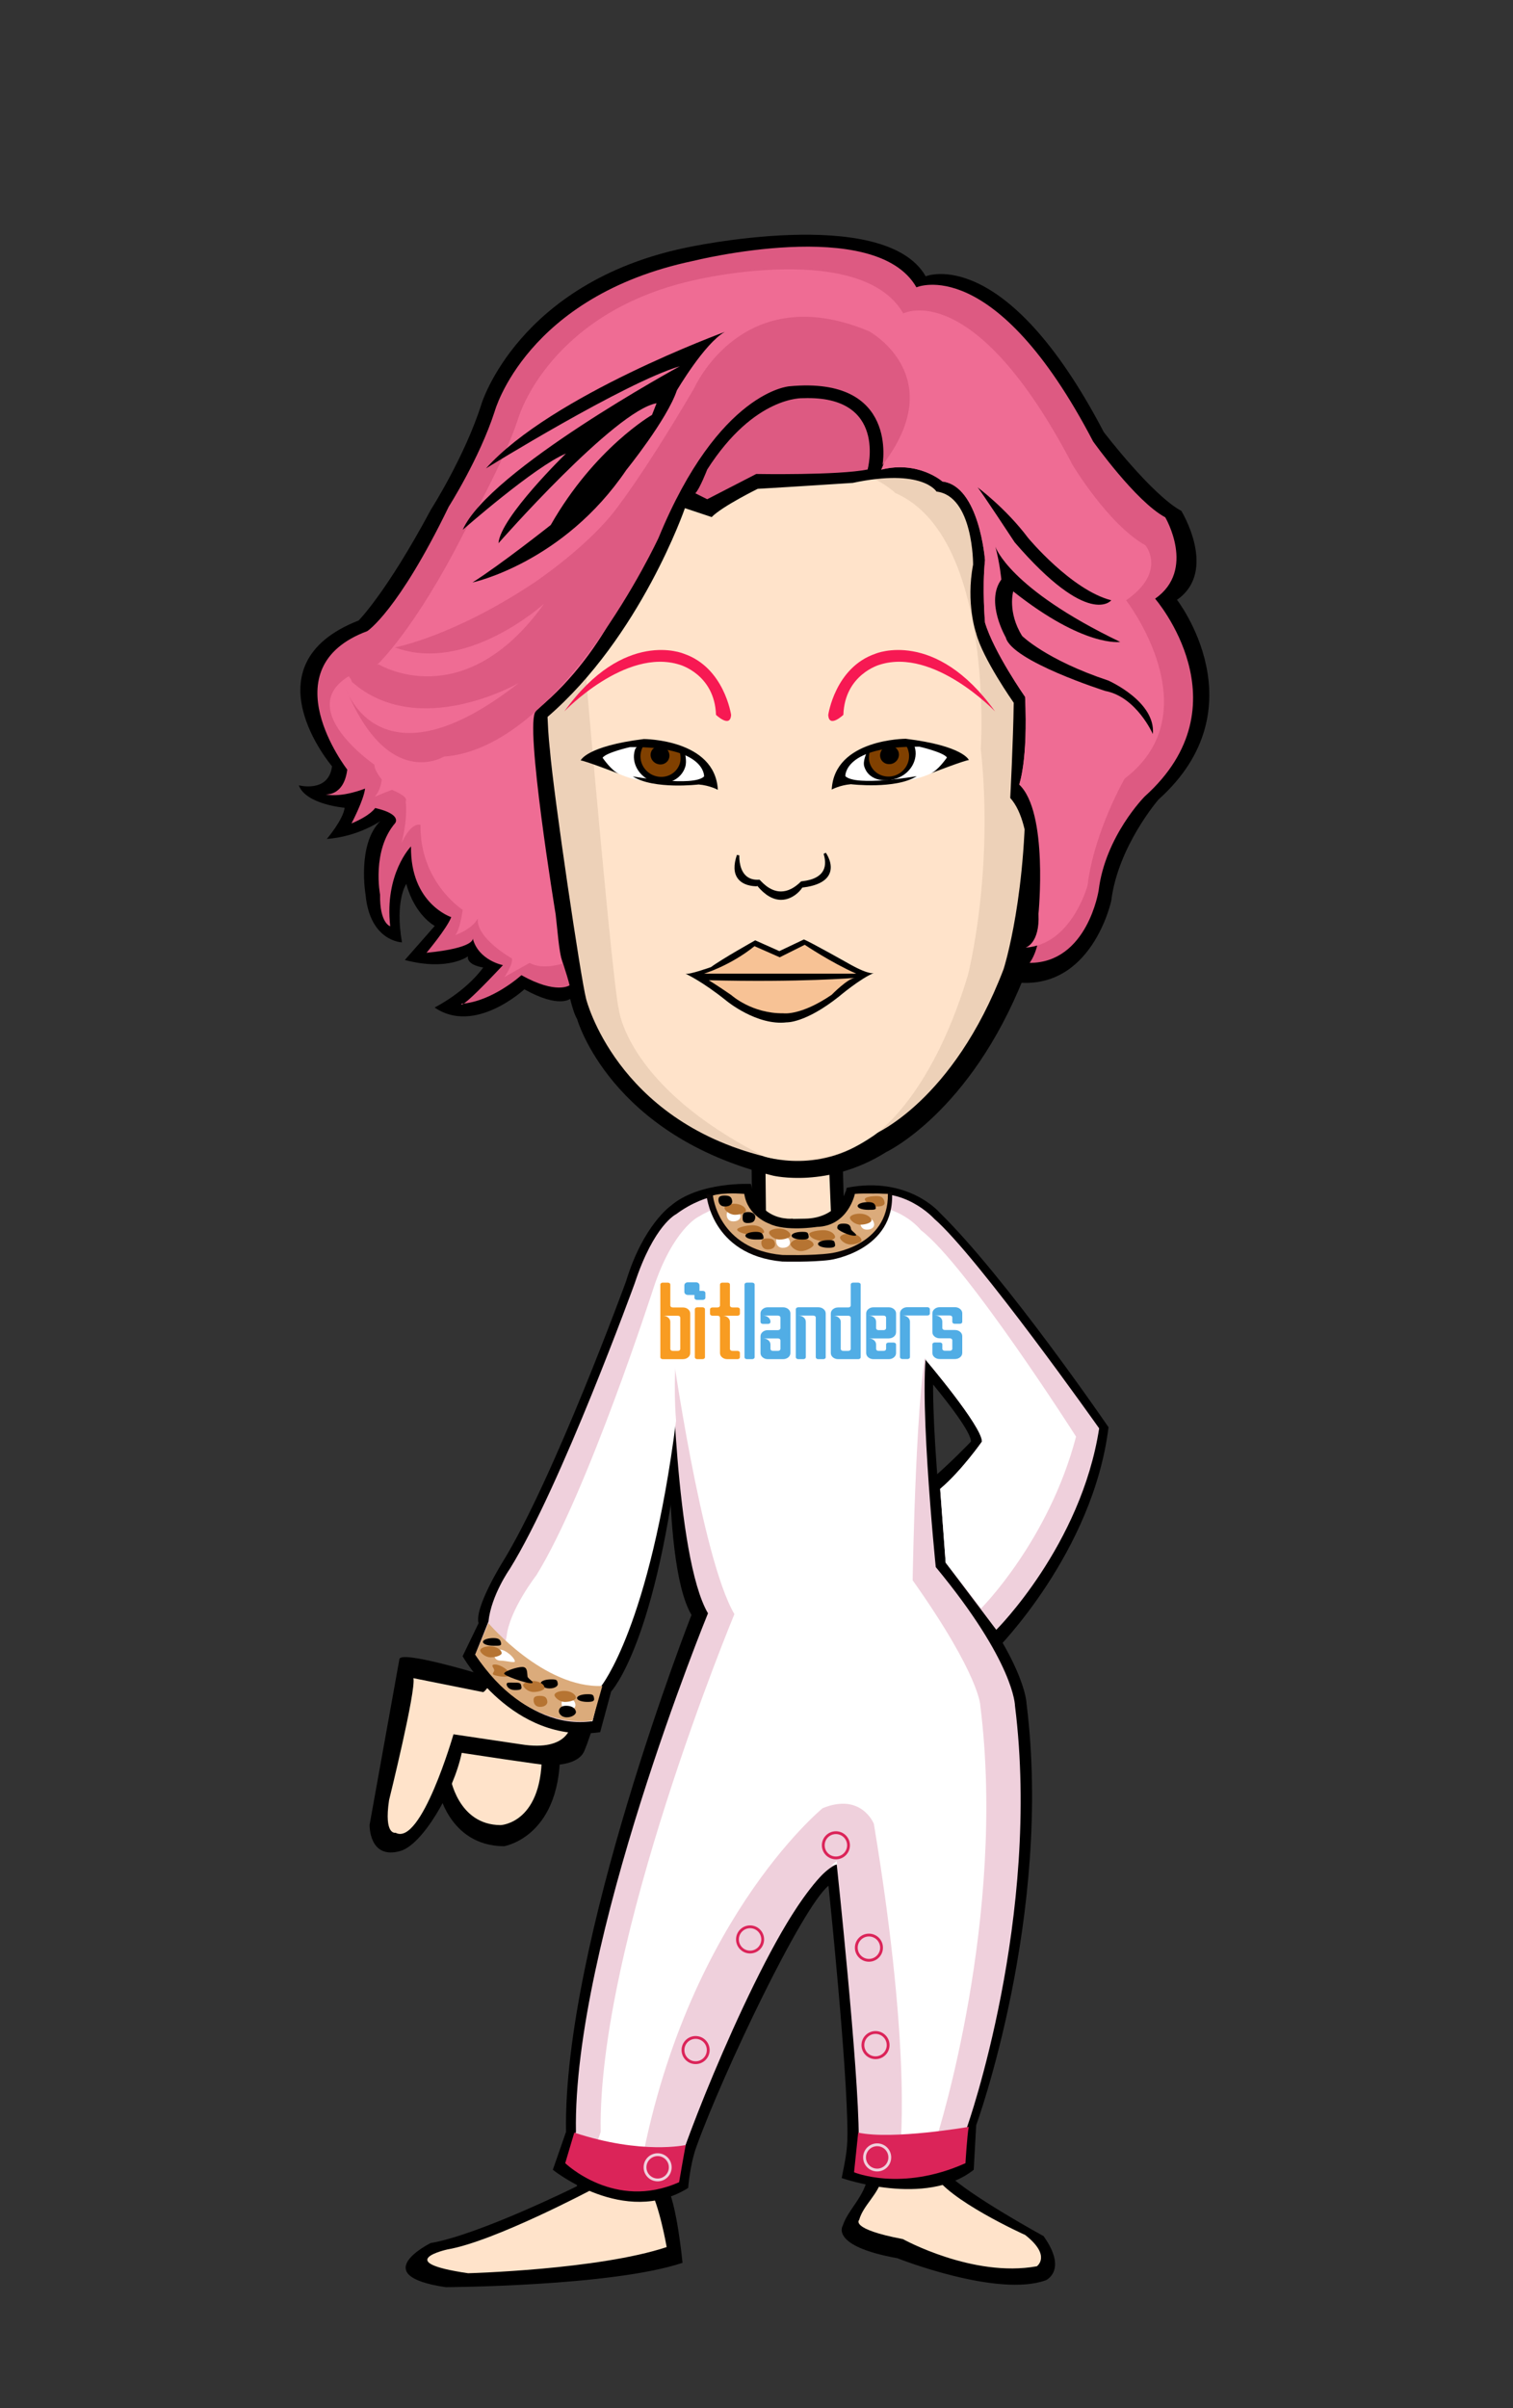 <?xml version="1.0" encoding="utf-8"?><!DOCTYPE svg PUBLIC "-//W3C//DTD SVG 1.1//EN" "http://www.w3.org/Graphics/SVG/1.1/DTD/svg11.dtd"><svg version="1.1" id="Layer_1" xmlns="http://www.w3.org/2000/svg" xmlns:xlink="http://www.w3.org/1999/xlink" x="0px" y="0px"  width="220px" height="350px" viewBox="0 0 220 350" enable-background="new 0 0 220 350" xml:space="preserve"><rect x="0" y="0" width="220" height="350" fill="#333333" stroke="none"/><g xmlns="http://www.w3.org/2000/svg" transform="translate(0, 60)" id="FullBodyTranslator"><g id='palm'><g id="palm">
	<path fill-rule="evenodd" clip-rule="evenodd" d="M66.57,192.689c0,0-1.69,5.681-2.87,7.291c0,0,1.46,8.289,9.579,8.35
		c0,0,8.671-1.35,8.141-14.83L66.57,192.689z"/>
	<path fill-rule="evenodd" clip-rule="evenodd" fill="#FFE3CA" d="M67.71,192.32c0,0-1.33,4.57-2.26,5.869c0,0,1.06,7.051,7.35,7.07
		c0,0,6.33-0.24,5.97-11.06L67.71,192.32z"/>
</g></g><g id='held'></g><g id='body'><g id="FemaleBodyOK_naked_x28_nopalm_x29_">
	<path fill-rule="evenodd" clip-rule="evenodd" d="M58.08,181.12l-4.34,24.101c0,0-0.12,5.109,4.48,3.799
		c3.17-0.899,7.709-8.52,8.92-14.26c0,0,12.319,1.881,12.59,1.79c0.09-0.03,4.24,0.22,5.22-2.04c2.03-4.71,8.79-28.64,18.04-69.779
		l-8.391-0.17c0,0-8.449,26.58-25.379,58.59C69.221,183.15,58.359,179.88,58.08,181.12z"/>
	<line fill-rule="evenodd" clip-rule="evenodd" fill="#006600" x1="132.58" y1="262.859" x2="132.59" y2="262.859"/>
	<path fill-rule="evenodd" clip-rule="evenodd" d="M131.51,127.42l14.18,22.09c0,0-8.1,9.36-14.18,13.15
		c0,0-10.119,26.3,11.311,16.859c0,0,13.76-17.869,16.039-30.26c0,0-15.649-26.73-26.279-30.779
		C132.58,118.48,129.49,119.08,131.51,127.42z"/>
	<path fill-rule="evenodd" clip-rule="evenodd" fill="#FFE3CA" d="M132.7,126.41l15.53,23.1c0,0-10.33,12.62-14.641,14.641
		c0,0-1.32,1.55-3.01,3.25c-4.1,4.119-3.62,17.52,10.05,9.93c0,0,14.94-18.971,15.7-27.82c0,0-9.83-18.07-21.71-28.51
		C134.62,121,131.01,122.37,132.7,126.41z"/>
	<path fill-rule="evenodd" clip-rule="evenodd" d="M140.772,125.566c-0.86-2.23-5.74-7.08-5.74-7.08
		c-5.07-4.051-12.32-3.201-12.32-3.201l-0.34-12.31l-13.17,0.671l0.17,11.969l-6.25,0.851c0,0-6.58,0.84-9.96,12.31l6.25,7.92
		c-2.7,11.301,4.39,16.181,4.39,16.181c0.17,9.1,3.541,22.93,3.541,22.93c0.17,3.38-2.19,6.41-2.19,6.41
		c-12.53,27.12-21.271,75.53-21.271,75.53s-14.229,7.06-21.27,8.26c0,0-9.471,4.689,2.2,6.41c0,0,24.14-0.11,34.43-3.54
		c0,0-0.819-8.72-2.36-11.3c0,0,6.92-28.49,25.66-58.16c0,0,8.771,24.439,3.711,56.65c-0.511,3.229-2.971,5.069-3.711,7.409
		c0,0-1.939,2.95,7.93,4.729c0,0,14.57,5.771,21.611,3.201c0,0,3.209-1.431-0.341-6.41c0,0-10.8-5.9-14.01-9.1
		c0,0,11.88-44.82,7.93-65.591c0,0-2.53-9.61-11.31-21.069c0,0-1.86-17.631-1.35-31.531c0,0,0.909-1.619,2.279-5.059
		L140.772,125.566z"/>
	<path fill-rule="evenodd" clip-rule="evenodd" fill="#FFE3CA" d="M138.34,124.721c-1.18-1.851-3.449-4.041-3.449-4.041
		c-3.211-4.72-14.061-4.3-14.061-4.3L120.37,105l-9.11,0.25l0.12,11.63l-6.81,0.66c0,0-7.16,1.45-9.62,11.729l5.84,6.25
		c-2.36,12.641,5.739,16.181,5.739,16.181c0.171,8.75,2.531,22.93,2.531,22.93c1.16,2.97-1.67,7.61-1.67,7.61
		c-12.111,26.09-21.23,75.939-21.23,75.939s-14.28,7.59-21.09,8.75c0,0-8.291,1.811,2.99,3.461c0,0,18.92-0.5,28.879-3.801
		c0,0-1.069-6.199-2.56-8.67c0,0,9.11-35.24,29.11-64.449c0,0,10.8,33.85,4.82,62.899c-0.521,2.55-2.771,4.06-3.381,6.271
		c0,0-1.439,1.31,6.36,2.789c0,0,10.181,5.641,19.47,3.95c0,0,2.19-1.51-1.689-4.55c0,0-11.48-5.17-13.311-8.96
		c0,0,10.961-47.05,7.141-67.021c0,0-2.91-8.229-10.881-20.119c0,0-1.34-19-0.84-32.371c0,0,2.005-5.805,3.695-6.984L138.34,124.721
		z"/>
	<path fill-rule="evenodd" clip-rule="evenodd" fill="#FFE3CA" d="M100.71,128.92c-3.56,14.09-14.72,57.74-17.67,61.66
		c0,0-0.229,4.07-7.29,2.939l-9.811-1.459c0,0-4.699,16.319-8.42,14.31c0,0-1.72,0.43-0.949-4.729c0,0,3.97-16.031,3.539-17.74
		l10.131,2.029c0,0,0.779,0.16,5.21-8.869c3.909-7.961,17.2-40.07,19.989-49.461C96.74,123.21,101.4,126.18,100.71,128.92z"/>
	<path fill-rule="evenodd" clip-rule="evenodd" fill="#FFE3CA" d="M132.7,126.41l15.53,23.1c0,0,7.34,8.85,8.1,0
		c0,0-9.83-18.07-21.71-28.51C134.62,121,131.01,122.37,132.7,126.41z"/>
</g></g><g id='underwear'><g id="Underwear_default">
	<path fill="#EEEEEC" stroke="#000000" d="M105.417,183.496c0,0,12.452,0.863,16.935,0.71c6.398,0.014,19.088-2.3,19.088-2.3
		l1.151,2.089l-18.485,13.107l-3.193,0.168l-16.025-11.884L105.417,183.496z"/>
	<polygon fill="#FCAF3E" points="118.183,186.236 118.993,188.782 117.329,190.713 120.032,190.939 121.544,193.212 
		122.403,190.802 125.003,190.276 122.831,188.563 122.927,185.966 120.724,187.316 	"/>
	<polygon fill="#FCAF3E" points="129.286,186.233 129.784,187.796 128.763,188.98 130.422,189.12 131.35,190.515 131.877,189.035 
		133.473,188.713 132.14,187.661 132.198,186.067 130.846,186.896 	"/>
	<polygon fill="#FCAF3E" points="133.817,184.562 134.195,185.75 133.419,186.651 134.681,186.758 135.386,187.817 135.787,186.692 
		137,186.447 135.987,185.647 136.031,184.437 135.003,185.066 	"/>
	<polygon fill="#FCAF3E" points="124.919,185.511 125.242,186.525 124.579,187.295 125.656,187.386 126.259,188.291 126.602,187.33 
		127.638,187.121 126.772,186.438 126.811,185.403 125.932,185.941 	"/>
	<polygon fill="#FCAF3E" points="118.411,192.552 118.645,193.285 118.166,193.841 118.944,193.906 119.379,194.56 119.627,193.866 
		120.375,193.715 119.75,193.222 119.777,192.475 119.143,192.863 	"/>
	<polygon fill="#FCAF3E" points="125.249,191.509 125.482,192.242 125.004,192.798 125.782,192.863 126.217,193.517 
		126.465,192.823 127.213,192.672 126.588,192.179 126.615,191.432 125.98,191.82 	"/>
	<polygon fill="#FCAF3E" points="114.4,187.648 114.641,188.401 114.148,188.972 114.947,189.038 115.395,189.71 115.648,188.997 
		116.416,188.843 115.773,188.336 115.802,187.568 115.151,187.969 	"/>
	<polygon fill="#FCAF3E" points="137.252,183.445 137.492,184.198 137,184.769 137.799,184.835 138.246,185.507 138.5,184.794 
		139.268,184.64 138.625,184.133 138.653,183.365 138.003,183.766 	"/>
	<polygon fill="#FCAF3E" points="110.188,185.193 110.548,186.323 109.81,187.18 111.01,187.281 111.681,188.29 112.062,187.219 
		113.216,186.986 112.251,186.226 112.294,185.073 111.316,185.674 	"/>
	<path fill-rule="evenodd" clip-rule="evenodd" fill="#EEEEEC" stroke="#000000" d="M116.61,142.375
		c-9.392-9.75-16.756-0.182-16.756-0.182c-0.729,6.207,2.192,8.116,4.702,10.14l27.693-3c0.444-4.657,0-7.499,0-7.499
		C124.479,130.375,116.61,142.375,116.61,142.375z"/>
	<polygon fill="#FCAF3E" points="108.947,141.813 109.758,144.359 108.094,146.29 110.797,146.517 112.309,148.789 113.168,146.379 
		115.768,145.854 113.596,144.141 113.691,141.543 111.488,142.894 	"/>
	<polygon fill="#FCAF3E" points="121.955,144.178 122.506,145.906 121.376,147.217 123.211,147.371 124.237,148.914 
		124.821,147.277 126.586,146.921 125.111,145.758 125.176,143.994 123.68,144.912 	"/>
	<polygon fill="#FCAF3E" points="127.73,143.128 128.108,144.315 127.332,145.217 128.594,145.323 129.299,146.383 129.7,145.258 
		130.913,145.013 129.9,144.213 129.944,143.002 128.916,143.632 	"/>
	<polygon fill="#FCAF3E" points="117.491,144.151 117.814,145.166 117.151,145.936 118.229,146.026 118.831,146.932 
		119.174,145.971 120.21,145.762 119.345,145.078 119.383,144.044 118.504,144.582 	"/>
	<polygon fill="#FCAF3E" points="107.532,148.031 107.851,149.032 107.197,149.791 108.26,149.88 108.853,150.771 109.191,149.825 
		110.212,149.619 109.359,148.945 109.396,147.926 108.53,148.457 	"/>
	<polygon fill="#FCAF3E" points="116.805,148.384 117.038,149.117 116.56,149.673 117.338,149.738 117.772,150.392 118.021,149.698 
		118.769,149.547 118.144,149.054 118.171,148.307 117.536,148.695 	"/>
	<polygon fill="#FCAF3E" points="126.354,139.507 126.587,140.24 126.108,140.796 126.887,140.861 127.321,141.515 127.569,140.821 
		128.317,140.67 127.692,140.177 127.72,139.43 127.085,139.818 	"/>
	<polygon fill="#FCAF3E" points="104.023,145.633 104.264,146.387 103.771,146.957 104.57,147.023 105.018,147.695 105.271,146.982 
		106.039,146.828 105.396,146.32 105.425,145.553 104.774,145.953 	"/>
	<polygon fill="#FCAF3E" points="121.628,139.481 121.868,140.234 121.376,140.805 122.175,140.871 122.622,141.543 122.876,140.83 
		123.644,140.676 123.001,140.169 123.029,139.401 122.379,139.802 	"/>
	<polygon fill="#FCAF3E" points="102.387,141.189 102.824,142.565 101.926,143.607 103.387,143.732 104.204,144.96 104.669,143.656 
		106.073,143.373 104.898,142.446 104.951,141.043 103.76,141.774 	"/>
</g></g><g id='socks'></g><g id='shoes'></g><g id='bottom'></g><g id='top'><path fill-rule="evenodd" clip-rule="evenodd" fill="#308330" d="M119.126,150.915c0,0-7.221-2.021-9.621-1.521
		c0,0-6.84,0.19-7.6,0c0,0,1.58,2.28,6.08,1.521C107.985,150.915,118.495,150.595,119.126,150.915z"/>
	<polygon fill-rule="evenodd" clip-rule="evenodd" fill="#F3DCAA" points="126.706,172.794 124.695,173.364 127.995,176.714 
		128.206,174.075 	"/>
	<path fill-rule="evenodd" clip-rule="evenodd" d="M80.386,255.354c0,0,10.439,8.4,19.68,2.641c0,0,0.24-3.351,1.2-6
		c3.909-10.83,15.36-34.801,19.2-37.92c0,0,2.76,26.299,2.76,36.119c0,2.4-0.36,3.961-0.84,6.36c0,0,12.24,4.319,19.199-1.2
		l0.36-6.48c0,0,11.16-30.56,7.32-61.279c0,0-0.08-6.48-11.761-20.32c0,0-3.119-27.359-1.199-32.16c0,0,4.56-8.64,7.439-10.56
		c0,0-6.8-9.521-11.68-10.64c0,0-5.279-1.201-9.12-0.721c0,0-1.03,3.86-5.93,3.93c-4.229,0.07-5.29,0.36-8.15-4.09
		c0,0-7.36,0-9.28,1.92c0,0-5.76,2.4-7.199,10.08c0,0,5.279,9.121,5.279,10.561c0,0-1.92,30.96,2.881,39.119
		c0,0-18.721,47.761-18.24,75.121L80.386,255.354z"/>
	<path fill-rule="evenodd" clip-rule="evenodd" d="M67.266,180.714c0,0,7.239,12.841,20,11.041l1.6-5.92
		c0,0,6.72-7.041,10.08-37.601c0,0-3.36-26.319,8.64-30.159c0,0,1.521,3.76,7.521,3.6l0.16-4.561c0,0-4.88,0.6-6.08-5.039
		c0,0-7.521-0.4-11.681,3.199c0,0-4,2.801-6.479,10.96c0,0-10.56,28.88-18,40.88c0,0-4.08,6.561-3.44,8.801L67.266,180.714z"/>
	<path fill-rule="evenodd" clip-rule="evenodd" d="M116.626,121.675c0,0,5.359,0.8,9.119-4.561c0,0,8.16,5.12,6.641,20.24
		c0,0,8.8,9.92,8.8,12.16c0,0-2.96,3.12-6.08,5.76l0.88,13.28l8.88,11.2c0,0,14.08-14.08,16.32-32.32c0,0-14.88-21.76-24.64-31.279
		c0,0-4.561-5.281-13.44-3.521c0,0-0.601,4.84-6.56,4.88L116.626,121.675z"/>
	<path fill-rule="evenodd" clip-rule="evenodd" fill="#EFD0DC" d="M82.306,254.395c0,0,7.6,6.8,16.24,2.319
		c0,0,0.08-2.069,1.039-4.719c3.91-10.83,15.53-38.34,22.08-41.041c0,0,3.2,29.86,3.2,39.681c0,2.399-0.01,3.79-0.479,4.72
		c0,0,8.8,2.721,15.92-1.279l0.32-4.961c0,0,10.799-30.479,6.959-61.199c0,0,0-6.24-11.52-20.16c0,0-2.88-28.32-0.96-33.12
		c0,0,4.64-7.521,7.521-9.44c0,0-7.36-9.199-11.041-10.4c0,0-3.279-1.279-7.119-0.799c0,0-1.92,8.799-8.16,8.719
		c-4.24-0.049-6-4.239-8.48-9.039c0,0-5.199,0.16-7.92,2.08c0,0-4.88,2.479-6.64,10c0,0,4.399,8.4,4.399,9.84
		c0,0,0.48,30.72,5.28,38.88c0,0-19.68,48-19.2,75.36L82.306,254.395z"/>
	<path fill-rule="evenodd" clip-rule="evenodd" fill="#FFFFFF" d="M85.266,256.075c0,0,4.399,2.959,10.319,1.6
		c0,0-0.319-3.12,0.16-5.2c2.59-11.22,15.84-39.601,25.92-41.521c0,0,5.28,11.041,6.721,38.881c0.119,2.399-0.24,4.64-0.32,6.08
		c0,0,3.12,0.959,9.279-0.801l-1.039-4.8c0,0,10.08-31.68,6.24-62.399c0,0,0-4.32-9.84-18.24c0,0,0.479-30.24,2.399-35.04
		c0,0,4.64-7.521,7.521-9.44c0,0-7.36-9.199-11.041-10.4c0,0-3.279-1.279-7.119-0.799c0,0-1.24,5.279-8.32,4.799
		c-4.23-0.289-5.84-0.319-8.32-5.119c0,0-5.199,0.16-7.92,2.08c0,0-4.88,2.479-6.64,10c0,0,4.399,8.4,4.399,9.84
		c0,0,4.32,30.84,9.121,39c0,0-19.921,47.88-19.441,75.24L85.266,256.075z"/>
	<path fill-rule="evenodd" clip-rule="evenodd" fill="#EFD0DC" d="M69.105,180.475c0,0,6.96,11.12,17.04,9.681l1.279-5.121
		c0,0,6.641-8.64,10.48-38.64c0,0-2.48-23.76,8.881-27.84c0,0,1.52-0.399,0.319-5.04c0,0-4.16-0.48-8.8,2.96c0,0-3.2,1.521-6,10
		c0,0-10.721,29.521-18.16,41.521c0,0-2.721,3.84-3.12,7.68L69.105,180.475z"/>
	<path fill-rule="evenodd" clip-rule="evenodd" fill="#EFD0DC" d="M119.626,202.794c0,0-20.91,17.061-27,55.32
		c0,0,2.34,0.32,5.879-1.56l1.08-4.56c0,0,11.881-33.61,22.08-41.521c0,0,3.84,31.2,3.36,39.84l-0.72,5.28c0,0,5.4,1.08,5.76,0.119
		c0.04-0.109,0.721-2.399,0.721-2.399s2.039-13.56-3.721-48.239C127.065,205.075,125.268,200.5,119.626,202.794z"/>
	<path fill-rule="evenodd" clip-rule="evenodd" fill="#EFD0DC" d="M126.226,117.435c0,0,8.561,4.721,8.4,20.24
		c0,0,8.16,9.6,8.16,11.84c0,0-2.961,4.24-6.08,6.88l0.799,10.72l7.36,9.76c0,0,12.32-12.239,14.96-29.279c0,0-17.64-24.96-24-30.48
		c0,0-4.439-4.92-10.64-3.279C125.186,113.835,123.226,117.954,126.226,117.435z"/>
	<path fill-rule="evenodd" clip-rule="evenodd" fill="#FFFFFF" d="M126.226,118.675c0,0,2.52,7.68,8.4,19c0,0,8.16,9.6,8.16,11.84
		c0,0-2.961,4.24-6.08,6.88l0.799,10.72l5.16,6.641c0,0,9.84-9.84,13.801-24.961c0,0-15.92-24.959-22.561-30
		c0,0-3.48-4.56-10.32-3.359C123.585,115.435,123.345,119.155,126.226,118.675z"/>
	<path fill-rule="evenodd" clip-rule="evenodd" fill="#FFFFFF" d="M111.466,117.954c-1.561-0.84-1.311-0.319-3-3
		c0,0-3-0.479-6.961,1.92c0,0-3.68,1.84-6.479,10.32c0,0-9.601,29.76-17.04,41.76c0,0-3.92,5.041-4.32,8.881l-1.199,6
		c0,0,3.119,6.479,13.68,6.32l1.279-5.121c0,0,7.041-8.56,10.881-38.56c0,0-2.2-22.28,8.48-27.92L111.466,117.954z"/>
	<path fill-rule="evenodd" clip-rule="evenodd" fill="#DB2459" d="M83.505,249.954l-1.319,4.44c0,0,7.2,6.96,16.56,2.761
		c0,0,0.721-4.201,0.961-5.4C99.706,251.755,93.345,253.194,83.505,249.954z"/>
	<path fill-rule="evenodd" clip-rule="evenodd" fill="#DB2459" d="M124.786,249.954l-0.601,5.76c0,0,6.84,2.881,16.2-1.319
		c0,0,0.24-4.08,0.479-5.28C140.865,249.114,129.825,251.034,124.786,249.954z"/>
	<path fill-rule="evenodd" clip-rule="evenodd" fill="#DB2459" d="M119.505,208.194c0-1.13,0.91-2.039,2.041-2.039
		c1.129,0,2.039,0.909,2.039,2.039c0,1.131-0.91,2.04-2.039,2.04C120.415,210.234,119.505,209.325,119.505,208.194z"/>
	<circle fill-rule="evenodd" clip-rule="evenodd" fill="#EFD0DC" cx="121.545" cy="208.194" r="1.63"/>
	<path fill-rule="evenodd" clip-rule="evenodd" fill="#DB2459" d="M124.306,223.075c0-1.131,0.91-2.041,2.039-2.041
		c1.131,0,2.041,0.91,2.041,2.041c0,1.129-0.91,2.039-2.041,2.039C125.216,225.114,124.306,224.204,124.306,223.075z"/>
	<circle fill-rule="evenodd" clip-rule="evenodd" fill="#EFD0DC" cx="126.346" cy="223.075" r="1.63"/>
	<path fill-rule="evenodd" clip-rule="evenodd" fill="#DB2459" d="M125.266,237.234c0-1.13,0.909-2.04,2.04-2.04
		c1.13,0,2.039,0.91,2.039,2.04s-0.909,2.04-2.039,2.04C126.175,239.274,125.266,238.364,125.266,237.234z"/>
	<circle fill-rule="evenodd" clip-rule="evenodd" fill="#EFD0DC" cx="127.305" cy="237.234" r="1.63"/>
	<path fill-rule="evenodd" clip-rule="evenodd" fill="#EFD0DC" d="M125.505,253.555c0-1.13,0.91-2.04,2.041-2.04
		c1.129,0,2.039,0.91,2.039,2.04s-0.91,2.04-2.039,2.04C126.415,255.595,125.505,254.685,125.505,253.555z"/>
	<circle fill-rule="evenodd" clip-rule="evenodd" fill="#DB2459" cx="127.545" cy="253.555" r="1.63"/>
	<path fill-rule="evenodd" clip-rule="evenodd" fill="#EFD0DC" d="M93.585,254.995c0-1.131,0.91-2.041,2.041-2.041
		c1.129,0,2.039,0.91,2.039,2.041c0,1.129-0.91,2.039-2.039,2.039C94.495,257.034,93.585,256.124,93.585,254.995z"/>
	<circle fill-rule="evenodd" clip-rule="evenodd" fill="#DB2459" cx="95.625" cy="254.995" r="1.63"/>
	<path fill-rule="evenodd" clip-rule="evenodd" fill="#DB2459" d="M99.105,237.954c0-1.129,0.91-2.039,2.04-2.039
		s2.04,0.91,2.04,2.039c0,1.131-0.91,2.041-2.04,2.041S99.105,239.085,99.105,237.954z"/>
	<circle fill-rule="evenodd" clip-rule="evenodd" fill="#EFD0DC" cx="101.146" cy="237.954" r="1.63"/>
	<path fill-rule="evenodd" clip-rule="evenodd" fill="#DB2459" d="M107.025,221.874c0-1.129,0.91-2.039,2.04-2.039
		s2.04,0.91,2.04,2.039c0,1.131-0.91,2.041-2.04,2.041S107.025,223.005,107.025,221.874z"/>
	<circle fill-rule="evenodd" clip-rule="evenodd" fill="#EFD0DC" cx="109.065" cy="221.874" r="1.63"/>
	<path fill-rule="evenodd" clip-rule="evenodd" fill="#DBAB7B" d="M71.025,175.915c0,0,8.04,9.479,16.56,9.119l-1.439,5.041
		c0,0-9.48,1.92-17.04-9.601L71.025,175.915z"/>
	<path fill-rule="evenodd" clip-rule="evenodd" fill="#090404" d="M102.706,113.515c0,0,0.6,8.88,11.039,9.84
		c0,0,4.32,0.12,6.961-0.24c0,0,9.479-1.32,9-9.84c0,0-3.361,0.48-4.681,0.6c0,0-1.681,5.281-6.239,5.4c0,0-4.561,0.721-6.961-0.48
		c0,0-3.119-1.08-3.6-4.319C108.226,114.475,104.386,113.874,102.706,113.515z"/>
	<path fill-rule="evenodd" clip-rule="evenodd" fill="#DBAB7B" d="M103.665,113.755c0,0,0.721,7.8,10.08,8.64
		c0,0,4.32,0.12,6.961-0.239c0,0,8.52-0.961,8.399-8.641c0,0-3.479-0.12-4.8,0c0,0-0.961,4.68-5.52,4.8c0,0-4.561,0.72-6.961-0.479
		c0,0-3.119-1.08-3.6-4.32C108.226,113.515,105.226,113.274,103.665,113.755z"/>
	<path fill-rule="evenodd" clip-rule="evenodd" fill="#B67432" d="M110.706,120.635c0-0.33,0.08-0.64,0.879-0.64
		c0.801,0,1.041,0.239,1.121,0.799c0.049,0.33-0.24,0.801-1.041,0.801C110.865,121.595,110.706,120.964,110.706,120.635z"/>
	<path fill-rule="evenodd" clip-rule="evenodd" fill="#FFFFFF" d="M105.665,116.555c0-0.33,0.08-0.64,0.881-0.64
		c0.799,0,1.039,0.24,1.119,0.799c0.051,0.33-0.24,0.801-1.039,0.801C105.825,117.515,105.665,116.885,105.665,116.555z"/>
	<path fill-rule="evenodd" clip-rule="evenodd" fill="#FFFFFF" d="M125.105,117.755c0-0.33,0.08-0.641,0.88-0.641
		c0.801,0,1.04,0.24,1.12,0.801c0.05,0.33-0.24,0.799-1.04,0.799S125.105,118.085,125.105,117.755z"/>
	<path fill-rule="evenodd" clip-rule="evenodd" fill="#FFFFFF" d="M112.865,120.395c0-0.33,0.08-0.64,0.88-0.64
		c0.801,0,1.041,0.24,1.12,0.8c0.05,0.33-0.239,0.8-1.04,0.8C113.025,121.354,112.865,120.725,112.865,120.395z"/>
	<path fill-rule="evenodd" clip-rule="evenodd" fill="#B67432" d="M107.186,118.714c0-0.329,1.44-0.639,2.239-0.639
		c0.801,0,1.601,0.399,1.681,0.959c0.05,0.33-1.12,0.4-1.92,0.4S107.186,119.044,107.186,118.714z"/>
	<path fill-rule="evenodd" clip-rule="evenodd" fill="#B67432" d="M105.345,115.555c0-0.33,0.641-0.601,1.441-0.601
		c0.799,0,1.6,0.4,1.68,0.961c0.05,0.33-0.801,0.64-1.601,0.64S105.345,115.885,105.345,115.555z"/>
	<path fill-rule="evenodd" clip-rule="evenodd" fill="#B67432" d="M117.665,119.354c0-0.33,1.28-0.561,2.08-0.561
		c0.801,0,1.6,0.4,1.68,0.961c0.051,0.33-0.81,0.68-1.6,0.64C118.306,120.314,117.665,119.685,117.665,119.354z"/>
	<path fill-rule="evenodd" clip-rule="evenodd" fill="#B67432" d="M122.146,119.874c0-0.33,0.641-0.6,1.439-0.6
		c0.801,0,1.601,0.4,1.681,0.96c0.05,0.33-0.8,0.64-1.601,0.64C122.865,120.874,122.146,120.204,122.146,119.874z"/>
	<path fill-rule="evenodd" clip-rule="evenodd" fill="#B67432" d="M123.585,116.995c0-0.33,0.641-0.601,1.44-0.601
		s1.601,0.399,1.681,0.96c0.049,0.33-0.801,0.641-1.601,0.641S123.585,117.325,123.585,116.995z"/>
	<path fill-rule="evenodd" clip-rule="evenodd" fill="#B67432" d="M111.825,119.155c0-0.33,0.641-0.601,1.44-0.601
		s1.6,0.399,1.68,0.96c0.05,0.33-0.8,0.641-1.601,0.641C112.546,120.155,111.825,119.484,111.825,119.155z"/>
	<path fill-rule="evenodd" clip-rule="evenodd" fill="#B67432" d="M125.745,114.314c0-0.33,0.961-0.479,1.76-0.479
		c0.801,0,1.041,0.399,1.121,0.959c0.049,0.33-0.32,0.561-1.121,0.561C126.706,115.354,125.745,114.645,125.745,114.314z"/>
	<path fill-rule="evenodd" clip-rule="evenodd" fill="#B67432" d="M114.945,120.835c0-0.33,0.72-0.84,1.521-0.84
		c0.8,0,1.76,0.319,1.84,0.879c0.05,0.33-1.04,0.961-1.84,0.961C115.665,121.835,114.945,121.165,114.945,120.835z"/>
	<path fill-rule="evenodd" clip-rule="evenodd" d="M104.466,114.395c0-0.33,0.08-0.64,0.879-0.64c0.801,0,1.041,0.24,1.121,0.8
		c0.05,0.33-0.24,0.8-1.041,0.8C104.626,115.354,104.466,114.725,104.466,114.395z"/>
	<path fill-rule="evenodd" clip-rule="evenodd" d="M107.985,116.874c0,0.33-0.08,0.881,0.721,0.881c0.799,0,1.039-0.24,1.119-0.801
		c0.051-0.33-0.24-0.799-1.039-0.799C107.985,116.155,107.985,116.544,107.985,116.874z"/>
	<path fill-rule="evenodd" clip-rule="evenodd" d="M121.745,118.475c0-0.33,0.08-0.64,0.881-0.64c0.799,0,1.039,0.24,1.119,0.8
		c0.051,0.329,1.28,0.96,0.48,0.96C123.425,119.595,121.745,118.805,121.745,118.475z"/>
	<path fill-rule="evenodd" clip-rule="evenodd" d="M108.386,119.595c0-0.33,0.72-0.561,1.52-0.561c0.801,0,1.04,0.24,1.12,0.801
		c0.05,0.33-0.319,0.32-1.12,0.32C109.105,120.155,108.386,119.925,108.386,119.595z"/>
	<path fill-rule="evenodd" clip-rule="evenodd" d="M115.105,119.595c0-0.33,0.72-0.561,1.521-0.561c0.799,0,0.879,0.08,0.959,0.641
		c0.051,0.33-0.16,0.48-0.959,0.48C115.825,120.155,115.105,119.925,115.105,119.595z"/>
	<path fill-rule="evenodd" clip-rule="evenodd" fill="#B67432" d="M77.585,187.114c0-0.33,0.08-0.64,0.881-0.64
		c0.8,0,1.039,0.239,1.119,0.8c0.051,0.33-0.24,0.801-1.039,0.801C77.745,188.075,77.585,187.444,77.585,187.114z"/>
	<path fill-rule="evenodd" clip-rule="evenodd" fill="#FFFFFF" d="M81.665,187.595c0-0.33,0.08-0.641,0.881-0.641
		c0.799,0,1.039,0.24,1.119,0.801c0.051,0.33-0.24,0.8-1.039,0.8C81.825,188.555,81.665,187.925,81.665,187.595z"/>
	<path fill-rule="evenodd" clip-rule="evenodd" fill="#B67432" d="M80.626,186.354c0-0.33,0.64-0.6,1.439-0.6s1.6,0.4,1.68,0.959
		c0.051,0.33-0.8,0.641-1.6,0.641C81.345,187.354,80.626,186.685,80.626,186.354z"/>
	<path fill-rule="evenodd" clip-rule="evenodd" d="M83.905,186.794c0-0.33,0.721-0.56,1.52-0.56c0.801,0,0.881,0.08,0.961,0.64
		c0.05,0.33-0.16,0.48-0.961,0.48C84.626,187.354,83.905,187.124,83.905,186.794z"/>
	<path fill-rule="evenodd" clip-rule="evenodd" d="M78.626,184.635c0-0.33,0.719-0.56,1.52-0.56c0.8,0,0.88,0.08,0.96,0.639
		c0.05,0.33-0.399,0.681-1.2,0.681C79.105,185.395,78.626,184.964,78.626,184.635z"/>
	<path fill-rule="evenodd" clip-rule="evenodd" d="M73.665,184.794c0-0.33,0.4-0.239,1.2-0.239s0.88,0.08,0.96,0.64
		c0.051,0.33-0.16,0.44-0.96,0.44S73.665,185.124,73.665,184.794z"/>
	<path fill-rule="evenodd" clip-rule="evenodd" d="M81.266,188.714c0-0.329,0.239-0.799,1.04-0.799c0.8,0,1.359,0.319,1.439,0.879
		c0.051,0.33-0.52,0.801-1.32,0.801C81.626,189.595,81.266,189.044,81.266,188.714z"/>
	<path fill-rule="evenodd" clip-rule="evenodd" d="M118.945,120.794c0-0.33,0.72-0.56,1.521-0.56c0.8,0,0.879,0.08,0.959,0.64
		c0.051,0.33-0.159,0.48-0.959,0.48C119.665,121.354,118.945,121.124,118.945,120.794z"/>
	<path fill-rule="evenodd" clip-rule="evenodd" d="M124.706,115.274c0-0.33,0.719-0.561,1.52-0.561c0.8,0,1.04,0.24,1.119,0.801
		c0.051,0.33-0.319,0.32-1.119,0.32C125.425,115.835,124.706,115.604,124.706,115.274z"/>
	<path fill-rule="evenodd" clip-rule="evenodd" fill="#FFFFFF" d="M71.825,180.395c0-0.33,0.08-0.64,0.881-0.64
		c0.799,0,2.08,1.119,2.159,1.68c0.05,0.33-1.28-0.08-2.079-0.08C71.985,181.354,71.825,180.725,71.825,180.395z"/>
	<path fill-rule="evenodd" clip-rule="evenodd" fill="#B67432" d="M76.065,184.915c0-0.33,0.641-0.601,1.439-0.601
		c0.801,0,1.601,0.399,1.681,0.96c0.05,0.33-0.8,0.641-1.601,0.641C76.786,185.915,76.065,185.245,76.065,184.915z"/>
	<path fill-rule="evenodd" clip-rule="evenodd" fill="#B67432" d="M71.865,182.755c0-0.33-0.68-0.84,0.12-0.84
		c0.801,0,2.08,0.879,2.16,1.439c0.05,0.33-0.84,0.48-2.08,0.16C71.296,183.314,71.865,183.085,71.865,182.755z"/>
	<path fill-rule="evenodd" clip-rule="evenodd" fill="#B67432" d="M69.825,179.874c0-0.33,0.641-0.6,1.44-0.6s1.6,0.4,1.68,0.96
		c0.05,0.33-0.8,0.64-1.601,0.64C70.546,180.874,69.825,180.204,69.825,179.874z"/>
	<path fill-rule="evenodd" clip-rule="evenodd" d="M73.306,183.234c0-0.329,1.84-0.96,2.64-0.96s0.681,0.84,0.761,1.4
		c0.049,0.33,1.279,0.96,0.479,0.96S73.306,183.564,73.306,183.234z"/>
	<path fill-rule="evenodd" clip-rule="evenodd" d="M70.226,178.635c0-0.33,0.72-0.56,1.52-0.56c0.801,0,1.041,0.239,1.12,0.799
		c0.05,0.33-0.319,0.32-1.12,0.32C70.945,179.194,70.226,178.964,70.226,178.635z"/>
	<rect x="136.947" y="151.069" fill="none" width="31.233" height="17.7"/>
	<g id="layer1_5_" transform="translate(-16,-423.362)">
		<path id="path3055_3_" fill="#F89C22" d="M114.918,554.891c0-0.093-0.036-0.162-0.104-0.218c-0.063-0.059-0.151-0.083-0.259-0.083
			h-2.174c0.309,0,0.566,0.085,0.776,0.258c0.207,0.174,0.31,0.388,0.31,0.644v3.906c0,0.09,0.035,0.162,0.102,0.217
			c0.067,0.056,0.154,0.084,0.26,0.084h0.727c0.107,0,0.195-0.028,0.259-0.084c0.068-0.055,0.104-0.127,0.104-0.217V554.891
			L114.918,554.891z M115.278,553.387c0.308,0,0.567,0.087,0.774,0.259c0.206,0.171,0.312,0.387,0.312,0.642v5.712
			c0,0.256-0.105,0.47-0.312,0.643c-0.207,0.172-0.467,0.259-0.774,0.259h-2.897c-0.106,0-0.195-0.028-0.26-0.083
			c-0.07-0.056-0.102-0.129-0.102-0.218v-10.52c0-0.09,0.031-0.162,0.102-0.218c0.064-0.057,0.153-0.084,0.26-0.084h0.724
			c0.108,0,0.195,0.027,0.262,0.084c0.067,0.056,0.101,0.128,0.101,0.218v3.004c0,0.091,0.035,0.163,0.102,0.22
			c0.067,0.054,0.154,0.083,0.26,0.083H115.278"/>
		<path id="path3057_3_" fill="#F89C22" d="M117.404,553.364c-0.109,0-0.197,0.03-0.266,0.085c-0.067,0.058-0.102,0.13-0.102,0.22
			v6.931c0,0.089,0.034,0.162,0.102,0.218c0.068,0.055,0.156,0.083,0.266,0.083h0.733c0.109,0,0.198-0.028,0.269-0.083
			c0.067-0.056,0.1-0.129,0.1-0.218v-6.931c0-0.09-0.032-0.162-0.1-0.22c-0.07-0.055-0.159-0.085-0.269-0.085H117.404"/>
		<path id="path3059_3_" fill="#F89C22" d="M121.775,549.778c0.106,0,0.195,0.027,0.262,0.084c0.066,0.056,0.101,0.128,0.101,0.218
			v3.004c0,0.091,0.034,0.163,0.1,0.22c0.066,0.054,0.154,0.083,0.262,0.083h0.723c0.11,0,0.195,0.027,0.263,0.084
			c0.067,0.055,0.101,0.127,0.101,0.215v0.602c0,0.089-0.033,0.159-0.101,0.217c-0.067,0.056-0.152,0.086-0.263,0.086h-2.17
			c0.307,0,0.566,0.085,0.774,0.258c0.205,0.174,0.312,0.388,0.312,0.644v3.906c0,0.09,0.034,0.162,0.1,0.217
			c0.066,0.056,0.154,0.084,0.262,0.084h0.723c0.11,0,0.195,0.03,0.263,0.084c0.067,0.056,0.101,0.125,0.101,0.217v0.601
			c0,0.089-0.033,0.162-0.101,0.218c-0.067,0.055-0.152,0.083-0.263,0.083h-1.446c-0.31,0-0.567-0.087-0.775-0.259
			c-0.208-0.173-0.311-0.387-0.311-0.643v-5.108c0-0.093-0.035-0.162-0.101-0.218c-0.068-0.059-0.154-0.083-0.263-0.083h-0.726
			c-0.108,0-0.193-0.03-0.26-0.086c-0.068-0.058-0.102-0.128-0.102-0.217v-0.602c0-0.088,0.033-0.16,0.102-0.215
			c0.066-0.057,0.151-0.084,0.26-0.084h0.726c0.108,0,0.194-0.029,0.263-0.083c0.065-0.057,0.101-0.129,0.101-0.22v-3.004
			c0-0.09,0.032-0.162,0.1-0.218c0.067-0.057,0.153-0.084,0.263-0.084H121.775"/>
		<path id="path3061_3_" fill="#51ADE5" d="M125.359,549.778c0.11,0,0.198,0.027,0.265,0.084c0.07,0.056,0.103,0.128,0.103,0.218
			v10.52c0,0.089-0.032,0.162-0.103,0.218c-0.066,0.055-0.154,0.083-0.265,0.083h-0.734c-0.11,0-0.197-0.028-0.265-0.083
			c-0.069-0.056-0.103-0.129-0.103-0.218v-10.52c0-0.09,0.033-0.162,0.103-0.218c0.067-0.057,0.154-0.084,0.265-0.084H125.359"/>
		<path id="path3063_3_" fill="#51ADE5" d="M129.479,558.186c0-0.087-0.034-0.159-0.101-0.215c-0.065-0.057-0.154-0.085-0.261-0.085
			h-2.173c0.309,0,0.567,0.087,0.775,0.261c0.208,0.173,0.311,0.389,0.311,0.644v0.603c0,0.089,0.032,0.163,0.103,0.219
			c0.065,0.055,0.151,0.081,0.259,0.081h0.726c0.106,0,0.193-0.026,0.261-0.081c0.066-0.056,0.101-0.13,0.101-0.219V558.186z
			 M129.842,553.364c0.309,0,0.566,0.089,0.776,0.262c0.208,0.173,0.31,0.387,0.31,0.644v5.727c0,0.258-0.102,0.472-0.31,0.646
			c-0.21,0.172-0.468,0.259-0.776,0.259h-2.172c-0.309,0-0.567-0.087-0.774-0.259c-0.208-0.174-0.312-0.388-0.312-0.646v-2.411
			c0-0.256,0.104-0.471,0.312-0.644c0.207-0.175,0.466-0.258,0.774-0.258h1.448c0.106,0,0.193-0.029,0.261-0.085
			c0.066-0.059,0.101-0.128,0.101-0.218v-1.506c0-0.092-0.034-0.163-0.101-0.219c-0.067-0.055-0.154-0.085-0.261-0.085h-2.173
			c0.309,0,0.567,0.086,0.775,0.259c0.208,0.174,0.311,0.391,0.311,0.646c0,0.089-0.034,0.161-0.1,0.217
			c-0.067,0.056-0.154,0.086-0.262,0.086h-0.725c-0.106,0-0.194-0.03-0.261-0.086c-0.068-0.056-0.101-0.128-0.101-0.217v-1.207
			c0-0.257,0.104-0.471,0.312-0.644c0.207-0.173,0.466-0.262,0.774-0.262H129.842"/>
		<path id="path3065_3_" fill="#51ADE5" d="M136.068,560.599c0,0.089-0.032,0.162-0.099,0.218c-0.07,0.055-0.156,0.083-0.262,0.083
			h-0.725c-0.107,0-0.196-0.028-0.265-0.083c-0.064-0.056-0.1-0.129-0.1-0.218v-5.725c0-0.092-0.03-0.163-0.098-0.219
			c-0.067-0.055-0.158-0.085-0.263-0.085h-2.173c0.308,0,0.565,0.086,0.773,0.259c0.209,0.174,0.313,0.391,0.313,0.646v5.123
			c0,0.089-0.034,0.162-0.102,0.218c-0.067,0.055-0.154,0.083-0.26,0.083h-0.726c-0.107,0-0.196-0.028-0.263-0.083
			c-0.065-0.056-0.101-0.129-0.101-0.218v-6.931c0-0.09,0.035-0.162,0.101-0.22c0.066-0.055,0.155-0.085,0.263-0.085h2.896
			c0.311,0,0.566,0.089,0.775,0.262c0.208,0.173,0.311,0.387,0.311,0.644V560.599"/>
		<path id="path3067_3_" fill="#51ADE5" d="M139.699,554.891c0-0.093-0.032-0.162-0.1-0.218c-0.068-0.059-0.153-0.083-0.263-0.083
			h-2.17c0.308,0,0.564,0.085,0.773,0.258c0.207,0.174,0.312,0.388,0.312,0.644v3.906c0,0.09,0.034,0.162,0.1,0.217
			c0.066,0.056,0.153,0.084,0.262,0.084h0.723c0.109,0,0.194-0.028,0.263-0.084c0.067-0.055,0.1-0.127,0.1-0.217V554.891
			L139.699,554.891z M140.787,549.778c0.109,0,0.19,0.027,0.262,0.084c0.067,0.056,0.099,0.128,0.099,0.218v10.52
			c0,0.089-0.031,0.162-0.099,0.218c-0.071,0.055-0.152,0.083-0.262,0.083h-2.897c-0.31,0-0.565-0.087-0.775-0.259
			c-0.206-0.173-0.311-0.387-0.311-0.643v-5.712c0-0.255,0.104-0.471,0.311-0.642c0.21-0.172,0.466-0.259,0.775-0.259h1.447
			c0.109,0,0.194-0.029,0.263-0.083c0.066-0.057,0.1-0.129,0.1-0.22v-3.004c0-0.09,0.035-0.162,0.102-0.218
			c0.067-0.057,0.154-0.084,0.261-0.084H140.787"/>
		<path id="path3069_3_" fill="#51ADE5" d="M144.842,554.875c0-0.092-0.036-0.163-0.104-0.219c-0.063-0.055-0.153-0.085-0.261-0.085
			h-2.174c0.31,0,0.569,0.086,0.775,0.259c0.209,0.174,0.312,0.391,0.312,0.646v0.904c0,0.09,0.034,0.161,0.103,0.218
			c0.064,0.056,0.152,0.085,0.259,0.085h0.725c0.107,0,0.197-0.029,0.261-0.085c0.067-0.057,0.104-0.128,0.104-0.218V554.875
			L144.842,554.875z M146.289,556.983c0,0.258-0.104,0.473-0.313,0.646c-0.209,0.172-0.466,0.258-0.773,0.258h-2.898
			c0.31,0,0.569,0.087,0.775,0.261c0.209,0.173,0.312,0.389,0.312,0.644v0.603c0,0.089,0.034,0.163,0.103,0.219
			c0.064,0.055,0.152,0.081,0.259,0.081h0.725c0.107,0,0.197-0.026,0.261-0.081c0.067-0.056,0.104-0.13,0.104-0.219v-0.603
			c0-0.09,0.031-0.161,0.1-0.218c0.066-0.056,0.155-0.085,0.261-0.085h0.724c0.107,0,0.194,0.029,0.264,0.085
			c0.066,0.057,0.099,0.128,0.099,0.218v1.205c0,0.258-0.104,0.472-0.312,0.646c-0.209,0.172-0.466,0.259-0.773,0.259h-2.174
			c-0.308,0-0.564-0.087-0.775-0.259c-0.207-0.174-0.31-0.388-0.31-0.646v-5.727c0-0.257,0.103-0.471,0.31-0.644
			c0.211-0.173,0.468-0.262,0.775-0.262h2.174c0.308,0,0.564,0.089,0.773,0.262s0.313,0.387,0.313,0.644V556.983"/>
		<path id="path3071_3_" fill="#51ADE5" d="M147.225,560.885c-0.106,0-0.194-0.027-0.261-0.084
			c-0.066-0.056-0.101-0.128-0.101-0.216v-6.331c0-0.257,0.103-0.473,0.312-0.644c0.208-0.174,0.466-0.261,0.775-0.261h2.895
			c0.107,0,0.194,0.028,0.262,0.084c0.065,0.055,0.103,0.128,0.103,0.217v0.604c0,0.089-0.037,0.163-0.103,0.22
			c-0.067,0.055-0.154,0.081-0.262,0.081h-3.62c0.31,0,0.566,0.087,0.773,0.262c0.209,0.173,0.314,0.388,0.314,0.643v5.126
			c0,0.088-0.035,0.16-0.103,0.216c-0.067,0.057-0.153,0.084-0.26,0.084H147.225"/>
		<path id="path3073_3_" fill="#51ADE5" d="M154.833,553.349c0.311,0,0.568,0.087,0.776,0.261c0.209,0.171,0.312,0.387,0.312,0.644
			v1.205c0,0.091-0.035,0.164-0.099,0.219c-0.07,0.055-0.157,0.084-0.263,0.084h-0.727c-0.106,0-0.191-0.029-0.26-0.084
			c-0.067-0.055-0.102-0.128-0.102-0.219v-0.602c0-0.089-0.035-0.162-0.101-0.219c-0.067-0.055-0.154-0.084-0.261-0.084h-2.172
			c0.308,0,0.565,0.087,0.772,0.262c0.209,0.173,0.312,0.388,0.312,0.643v0.904c0,0.09,0.034,0.163,0.104,0.218
			c0.064,0.055,0.152,0.084,0.259,0.084h1.447c0.311,0,0.568,0.086,0.776,0.259c0.209,0.173,0.312,0.39,0.312,0.645v2.411
			c0,0.258-0.103,0.474-0.312,0.648c-0.208,0.171-0.466,0.257-0.776,0.257h-2.17c-0.312,0-0.568-0.086-0.775-0.257
			c-0.21-0.175-0.312-0.391-0.312-0.648v-1.205c0-0.091,0.032-0.161,0.1-0.217c0.068-0.057,0.157-0.085,0.264-0.085h0.725
			c0.104,0,0.193,0.028,0.261,0.085c0.068,0.056,0.099,0.126,0.099,0.217v0.604c0,0.09,0.034,0.161,0.104,0.218
			c0.064,0.055,0.152,0.084,0.259,0.084h0.725c0.106,0,0.193-0.029,0.261-0.084c0.065-0.057,0.101-0.128,0.101-0.218v-1.205
			c0-0.091-0.035-0.161-0.101-0.22c-0.067-0.055-0.154-0.083-0.261-0.083h-1.447c-0.312,0-0.568-0.086-0.775-0.26
			c-0.21-0.173-0.312-0.387-0.312-0.643v-2.714c0-0.257,0.103-0.473,0.312-0.644c0.207-0.174,0.464-0.261,0.775-0.261H154.833"/>
		<path id="path3075_3_" fill="#51ADE5" d="M118.168,550.976c0.118,0,0.213,0.027,0.289,0.09c0.073,0.059,0.111,0.139,0.111,0.235
			v0.658c0,0.1-0.038,0.179-0.111,0.239c-0.076,0.059-0.171,0.09-0.289,0.09h-0.794c-0.118,0-0.216-0.031-0.289-0.09
			c-0.074-0.061-0.109-0.14-0.109-0.239v-0.658c0-0.097,0.035-0.177,0.109-0.235c0.073-0.062,0.171-0.09,0.289-0.09H118.168"/>
		<path id="path3077_3_" fill="#51ADE5" d="M116.058,549.726c-0.164,0-0.296,0.043-0.398,0.129c-0.1,0.085-0.151,0.197-0.151,0.333
			v0.922c0,0.139,0.052,0.249,0.151,0.333c0.103,0.088,0.234,0.128,0.398,0.128h1.101c0.166,0,0.297-0.04,0.401-0.128
			c0.101-0.084,0.151-0.194,0.151-0.333v-0.922c0-0.136-0.051-0.248-0.151-0.333c-0.104-0.086-0.235-0.129-0.401-0.129H116.058"/>
	</g></g><g id='necklace'></g><g id='bracelet'></g><g xmlns="http://www.w3.org/2000/svg" transform="translate(43,-32) scale(1.8)" id="HeadTranslator"><g id='face'><path fill-rule="evenodd" clip-rule="evenodd" d="M19.74,45.065c0,0,1.44,19.08,2.99,21.66c0,0,2.65,9.42,15.84,12.65
	c0,0,4.45,1.05,9.13-1.91c0,0,6.76-3.16,11.12-14.119c0,0,1.72-4,1.72-14.681c0,0-0.94-21.68-5.521-24.24
	c-1.92-2.56-11.689-7.33-18.399-5.76c-4.8,1.12-9.92,2.72-13.12,7.2C18.49,29.655,19.74,45.065,19.74,45.065z"/>
<path fill-rule="evenodd" clip-rule="evenodd" fill="#edd1b8" d="M58.939,46.425c-0.399-16.56-4.399-21.04-4.399-21.04
	c-8.319-8.16-20.89-7.44-28.32-1.28c-7.52,6.24-5.73,20.41-5.69,20.85c0.31,3.75,2.51,18.58,2.93,20.15c0,0,2.4,9.72,14.4,12.72
	c0,0,4.68,1.56,8.88-1.8c0,0,6.359-2.641,10.439-13.32C57.18,62.705,59.18,56.555,58.939,46.425z"/>
<path fill-rule="evenodd" clip-rule="evenodd" fill="#FFE3CA" d="M23.5,39.705c0,0,2.12,24.439,2.6,26.24
	c0,0,0.64,6.279,11.76,11.88c0,0,4.361,1.319,8.64-1.56c0,0,4.68-2.721,7.8-13.08c0,0,2.12-8.201,1.04-18.281
	c0,0,1.12-17.12-6.88-20.64c-2.72-2.4-6.88-2.56-11.36-2.24c-3.21,0.23-5.28,0.16-9.92,4.96C23.18,31.145,23.5,39.705,23.5,39.705z"/></g><g id='eyes'><g id="Eye06_x28_asia_x29_">
	<path fill-rule="evenodd" clip-rule="evenodd" fill="#FFFFFF" d="M24.408,45.466c0.39-0.34,1.27-0.97,3.16-1.129
		c2.27,0.159,2.62,0.33,3.32,0.43c0.94,0.13,2.19,1.77,2.55,2.16c0.68,1.129-0.83,0.699-3.66,0.699
		C25.619,47.626,24.269,45.587,24.408,45.466z"/>
	<path fill-rule="evenodd" clip-rule="evenodd" d="M28.398,44.226c-0.32,0.221-0.88,0.391-1,0.781c-0.32,1.029,0.34,2.18,1.46,2.549
		c1.12,0.371,2.29-0.159,2.61-1.199c0.14-0.45,0-1.17-0.19-1.59L28.398,44.226z"/>
	<path fill-rule="evenodd" clip-rule="evenodd" fill="#804000" d="M28.369,44.347c-0.21,0.18-0.37,0.42-0.45,0.699
		c-0.26,0.84,0.22,1.76,1.08,2.041c0.86,0.289,1.77-0.16,2.03-1c0.13-0.4,0.03-0.961-0.14-1.32L28.369,44.347z"/>
	<path fill-rule="evenodd" clip-rule="evenodd" d="M30.158,45.667c0.12-0.381-0.1-0.811-0.51-0.941c-0.4-0.129-0.83,0.08-0.95,0.461
		c-0.12,0.39,0.11,0.81,0.51,0.939C29.619,46.267,30.039,46.056,30.158,45.667z"/>
	<path fill-rule="evenodd" clip-rule="evenodd" d="M23.019,45.847c0,0,0.44-1.15,5.1-1.73c0,0,5.76,0,5.98,4.1
		c0,0-0.66-0.359-1.55-0.43c0,0-3.62,0.43-5.32-0.65c0,0,4.88,0.871,5.76,0c0,0,0.15-2.439-5.98-2.369c0,0-1.92,0.43-2.22,0.859
		c0,0,0.74,1.08,1.33,1.301C26.119,46.927,23.318,45.847,23.019,45.847z"/>
	<path fill-rule="evenodd" clip-rule="evenodd" fill="#FFFFFF" d="M52.988,45.446c-0.39-0.35-1.27-0.98-3.16-1.13
		c-2.27,0.149-2.619,0.319-3.32,0.42c-0.939,0.14-2.189,1.771-2.549,2.16c-0.681,1.14,0.83,0.71,3.66,0.71
		C51.778,47.606,53.129,45.566,52.988,45.446z"/>
	<path fill-rule="evenodd" clip-rule="evenodd" d="M49.028,44.326c0.32,0.23,0.851,0.03,0.97,0.41c0.32,1.04-0.34,2.181-1.459,2.56
		c-1.121,0.371-2.291,0.08-2.611-0.959c-0.139-0.451,0.189-1.129,0.381-1.55L49.028,44.326z"/>
	<path fill-rule="evenodd" clip-rule="evenodd" fill="#804000" d="M49.028,44.326c0.21,0.181,0.37,0.42,0.45,0.7
		c0.26,0.84-0.221,1.75-1.08,2.04c-0.859,0.28-1.77-0.17-2.029-1.011c-0.131-0.399-0.031-0.959,0.139-1.319L49.028,44.326z"/>
	<path fill-rule="evenodd" clip-rule="evenodd" d="M47.238,45.646c-0.119-0.39,0.1-0.81,0.51-0.94c0.4-0.13,0.83,0.07,0.95,0.461
		c0.12,0.389-0.11,0.809-0.51,0.939C47.778,46.236,47.358,46.036,47.238,45.646z"/>
	<path fill-rule="evenodd" clip-rule="evenodd" d="M54.379,45.816c0,0-0.44-1.149-5.101-1.72c0,0-5.76,0-5.979,4.1
		c0,0,0.66-0.359,1.55-0.43c0,0,3.62,0.43,5.319-0.65c0,0-4.879,0.859-5.77,0c0,0-0.141-2.449,5.99-2.38c0,0,1.92,0.44,2.22,0.87
		c0,0-0.739,1.08-1.33,1.29C51.278,46.896,54.078,45.816,54.379,45.816z"/>
</g></g><g id='features'><g id="Nose10_x28_asia_x29_">
	<path fill-rule="evenodd" clip-rule="evenodd" d="M39.21,57.1c-0.657,0-1.306-0.381-1.93-1.132l-0.029,0.039
		c-0.328,0-1.135-0.062-1.554-0.649c-0.315-0.441-0.334-1.075-0.057-1.885l0.194,0.039c0,0.01-0.059,1.012,0.472,1.578
		c0.242,0.259,0.574,0.39,0.987,0.39c0.054,0,0.109-0.002,0.167-0.007c0.096,0.051,0.752,0.951,1.734,0.951
		c0.544,0,1.093-0.272,1.631-0.812c0.081-0.03,1.206-0.055,1.702-0.737c0.268-0.368,0.308-0.869,0.118-1.487l0.177-0.088
		c0.026,0.037,0.64,0.903,0.291,1.695c-0.266,0.603-1.008,0.979-2.205,1.12l0,0C40.951,56.115,40.271,57.1,39.21,57.1z"/>
	<path fill-rule="evenodd" clip-rule="evenodd" d="M35.735,53.505c0,0-0.146,2.215,1.734,2.067c0,0,1.474,2.066,3.428,0.11
		c0,0,2.546-0.036,1.845-2.324c0,0,1.619,2.25-1.845,2.657c0,0-1.548,2.287-3.54-0.111C37.358,55.904,34.85,56.089,35.735,53.505z"
		/>
</g></g><g id='mouth'><path display="inline" fill-rule="evenodd" clip-rule="evenodd" d="M31.479,63.062c0,0,1.33,0.59,3.34,2.21
		c0,0,2.44,2.01,4.84,1.72c0,0,1.5,0.08,4.22-2.08c0,0,1.76-1.489,2.84-1.909c0,0-0.29,0.219-1.92-0.681c0,0-3.26-1.84-3.75-2.021
		l-1.98,0.94l-1.95-0.87c0,0-2.72,1.52-3.57,2.16C33.549,62.531,31.759,63.172,31.479,63.062z"/>
	<path display="inline" fill-rule="evenodd" clip-rule="evenodd" fill="#f7c295" d="M32.979,63.062c0,0,2.16-0.66,4.08-2.22
		l2.04,0.899l2.021-1.01c0,0,2.119,1.43,4.16,2.33H32.979z"/>
	<path display="inline" fill-rule="evenodd" clip-rule="evenodd" fill="#f7c295" d="M33.369,63.592c0,0,0.73,0.449,1.83,1.209
		c0,0,1.64,1.49,4.19,1.461c0,0,1.39,0.22,3.9-1.49c0,0,1.34-1.37,1.91-1.37C45.199,63.401,40.719,63.781,33.369,63.592z"/></g><g id='eyebrows'><g id="Eyebrows04">
	<path fill-rule="evenodd" clip-rule="evenodd" fill="#F71953" d="M21.7,41.885c0,0,4.93-5.16,9.31-3.771c0,0,2.83,0.771,2.94,4.05
		c0,0,1.16,1.11,1.22,0c0,0-0.55-3.83-3.83-4.939C31.34,37.225,26.52,35.165,21.7,41.885z"/>
	<path fill-rule="evenodd" clip-rule="evenodd" fill="#F71953" d="M56.49,41.885c0,0-4.931-5.16-9.311-3.771
		c0,0-2.83,0.771-2.939,4.05c0,0-1.17,1.11-1.221,0c0,0,0.551-3.83,3.82-4.939C46.84,37.225,51.67,35.165,56.49,41.885z"/>
</g></g><g id='hair'><path fill-rule="evenodd" clip-rule="evenodd" d="M20.316,42.353c7.55-6.49,11.124-16.878,11.124-16.878l2.16,0.72
		c0.869-0.88,3.719-2.28,3.719-2.28c2.801-0.16,7.681-0.48,7.681-0.48c5.64-1.2,6.761,0.7,6.761,0.7c2.989,0.36,2.959,5.9,2.959,5.9
		c-0.6,3.12,0.24,5.52,0.24,5.52c0.51,2.041,3.04,5.631,3.04,5.631c-0.04,3.13-0.28,7.689-0.28,7.689
		c2,2.22,1.488,8.126,1.488,8.126c0.097,2.718-1.128,6.754-1.128,6.754c6.239,0.75,7.8-6.58,7.8-6.58
		c0.54-4.391,3.811-8.168,3.811-8.168c8.27-7.411,1.5-16.131,1.5-16.131c3.33-2.32,0.35-7.18,0.35-7.18
		c-2.37-1.27-6.27-6.37-6.27-6.37C57.29,4.055,50.89,6.755,50.89,6.755c-3.33-5.83-19.43-2.3-19.43-2.3
		c-13.47,2.84-16.45,12.59-16.45,12.59c-1.33,4.23-4.09,8.55-4.09,8.55c-3.6,6.72-5.837,8.95-5.837,8.95
		c-9.146,3.58-2.15,11.771-2.15,11.771c-0.27,2.18-2.683,1.538-2.683,1.538c0.56,1.55,3.703,1.813,3.703,1.813
		c-0.12,0.969-1.44,2.518-1.44,2.518c2.54-0.189,4.32-1.439,4.32-1.439c-1.895,1.88-1.19,5.95-1.19,5.95
		c0.36,3.779,2.94,3.84,2.94,3.84c-0.59-3.4,0.35-4.721,0.35-4.721c0.69,2.551,2.298,3.394,2.298,3.394
		c-0.59,0.67-2.417,2.75-2.417,2.75c3.5,0.917,5.097-0.294,5.097-0.294c-0.1,0.73,1.239,0.9,1.239,0.9
		c-1.51,2.039-3.93,3.229-3.93,3.229c3.25,2.24,7.25-1.469,7.25-1.469c2.83,1.58,3.73,0.75,3.73,0.75
		c-0.41-2.801-0.897-5.497-1.117-8.241c-0.297-3.716-0.892-8.307-1.083-10.895C19.875,44.251,19.431,43.023,20.316,42.353z"/>
	<path fill-rule="evenodd" clip-rule="evenodd" fill="#dd5a82" d="M20.16,58.244c0,0,1.542,4.017,1.962,5.757
		c0,0-1.062,0.763-3.892-0.817c0,0-2.33,2.131-4.85,2.311c0,0-0.28,0.76,3.36-3.121c0,0-1.97-0.373-2.439-2.152
		c0,0,0.223,0.764-3.737,1.154c0,0,1.63-1.938,2-2.878c0,0-3.321-1.081-3.251-5.712c0,0-2.16,2.199-1.68,6.449
		c0,0-0.86-0.229-0.82-2.559c0,0-0.688-3.551,1.22-5.77c0,0,0.59-0.712-1.62-1.22c0,0-0.32,0.578-1.91,1.248
		c0,0,0.98-1.85,1.1-2.818c0,0-1.85,0.76-3.2,0.47c0,0,1.48,0.18,1.76-2c0,0-6.382-8.204,1.618-11.182c0,0,2.48-1.589,6.58-10.049
		c0,0,2.48-3.89,3.71-7.69c0,0,2.54-9.31,16.02-12.15c0,0,14.729-3.69,18.05,2.13c0,0,6.301-2.83,14.271,12.44
		c0,0,3.45,4.86,5.83,6.13c0,0,2.51,4.25-0.82,6.57c0,0,7.431,8.551-0.84,15.97c0,0-3.181,3.198-3.72,7.579
		c0,0-0.9,5.859-5.58,5.859c0,0,1.08-1.32,0.72-3.959c0,0,0.12,1.199,3.12-2.041c0,0,4.59-14.289-1.2-15.598
		c0,0-3.239,0.84-2.159,4.199c0,0-0.841,1.801-1.32,3c0,0,0.72-1.92,0.479-7.08c0,0-2.521-3.6-3.239-6c0,0-0.24-2.76,0-5.039
		c0,0-0.451-5.991-3.44-6.351c0,0-1.931-1.71-4.94-0.96c0,0,3.561-7.23-5.52-7.34c0,0-4.11-0.59-8.41,4.58c0,0-2.03,3.09-4.53,7.97
		c-1.34,2.61-3.521,9.36-9.28,14.101c0,0-2.28,1.859-4.56,3c0,0-1.26,10.319,3.12,13.438C18.12,58.113,19.73,58.814,20.16,58.244z"
		/>
	<path fill-rule="evenodd" clip-rule="evenodd" fill="#EF6C94" d="M19.4,41.875c-0.96,0.84,1.6,16.417,1.6,16.417
		c0.19,1.631,0.222,2.618,0.542,3.958c0,0-1.622,0.543-2.642-0.057c0,0-0.12,0.061-2.04,1.141c0,0,0.72-1.02,0.6-1.5
		c0,0-2.939-1.654-2.75-3.254c0,0-0.26,0.771-1.82,1.37c0,0,0.36-0.359,0.6-2.039c0,0-3.478-2.226-3.408-6.856
		c0,0-0.695-0.339-1.535,1.462c0,0,0.515-1.829,0.335-3.38c0,0,0.35-0.31-1.09-0.91c0,0,0.179-0.115-1.411,0.553
		c0,0,0.451-0.424,0.571-1.393c0,0-0.6-0.721-0.6-1.201c0,0-8.27-5.689,0.25-8.088c0,0,2.998-2.782,6.958-10.583
		c0,0,3.21-5.56,4.44-9.36c0,0,2.52-8.64,14.521-11.16c0,0,13.24-3.06,16.56,2.76c0,0,5.7-3.03,13.681,12.24
		c0,0,2.879,4.8,5.879,6.48c0,0,1.771,2.121-1.56,4.44c0,0,6.96,9-0.12,14.4c0,0-2.46,4.259-3,8.638c0,0-1.279,4.764-5,5.004
		c0,0,1.16-0.324,1.04-2.723c0,0,0.812-8.22-1.56-10.44c0,0,0.72-1.92,0.479-7.08c0,0-2.521-3.6-3.239-6c0,0-0.24-2.76,0-5.039
		c0,0-0.451-5.991-3.44-6.351c0,0-1.931-1.71-4.94-0.96c0,0,3.561-7.23-5.52-7.34c0,0-4.11-0.59-8.41,4.58c0,0-2.03,3.09-4.53,7.97
		c-1.34,2.61-3.521,9.36-9.28,14.101C19.56,41.675,19.41,41.644,19.4,41.875z"/>
	<path fill-rule="evenodd" clip-rule="evenodd" fill="#dd5a82" d="M47.399,21.995c0,0,1.361-7.2-7.52-6.36
		c0,0-5.689,0.36-10.57,12.24c0,0-7.872,16.975-17.339,17.66c0,0-4.477,2.789-7.892-5.428c0,0,2.752,8.257,13.932-0.512
		c0,0-8.073,4.656-13.468-0.089c0,0-0.254-1.1-1.804-0.79c0,0-0.296-0.64,3.984-0.619c0,0,6.837,4.178,13.347-4.912
		c0,0-6.268,5.701-12.058,3.531c0,0,4.658-0.842,11.258-5.231c0,0,3.911-2.61,6.29-5.53c0,0,2.32-2.81,6.641-10.19
		c0,0,3.91-8.86,14.119-4.57C46.319,11.195,52.92,14.795,47.399,21.995z"/>
	<path fill-rule="evenodd" clip-rule="evenodd" d="M14.28,31.474c0,0,7.33-1.56,12.43-9.089c0,0,3.28-4.05,4.08-6.42
		c0,0,2.24-3.81,3.87-4.72c0,0-14.021,5.12-19.29,11.02c0,0,11.199-6.93,15.66-8.25c0,0-15.43,8.4-17.54,13.21
		c0,0,5.81-5.11,8.34-6.16c0,0-5.31,5.16-5.45,7.24c0,0,9.41-10.72,12.77-11.3l-0.369,0.94c0,0-4.631,2.66-8.18,8.89
		C20.601,26.835,16.56,30.035,14.28,31.474z"/>
	<path fill-rule="evenodd" clip-rule="evenodd" fill="#dd5a82" d="M46.2,22.355c0,0,1.64-6-5.2-5.76c0,0-3.92-0.24-7.76,5.76
		c0,0-0.601,1.56-0.96,1.92l0.96,0.48l3.96-2.04C37.2,22.715,43.8,22.835,46.2,22.355z"/>
	<path fill-rule="evenodd" clip-rule="evenodd" d="M56.521,28.595c0,0,1.08,3.359,10.08,7.68c0,0-2.881,0.48-8.641-4.08
		c0,0-0.48,1.68,0.721,3.6c0,0,1.92,1.92,6.959,3.6c0,0,3.84,1.681,3.601,4.32c0,0-1.32-3-3.841-3.479c0,0-7.56-2.399-8.039-4.32
		c0,0-1.68-2.88-0.36-4.68C57,31.235,56.88,29.915,56.521,28.595z"/>
	<path fill-rule="evenodd" clip-rule="evenodd" d="M55.08,23.795c0,0,2.28,1.68,4.08,4.08c0,0,3.479,4.2,6.72,5.04
		c0,0-1.8,2.28-7.8-4.68C58.08,28.235,55.319,24.035,55.08,23.795z"/></g><g id='beard'></g><g id='glasses'></g><g id='hat'></g><g id='999'></g></g></g></svg>